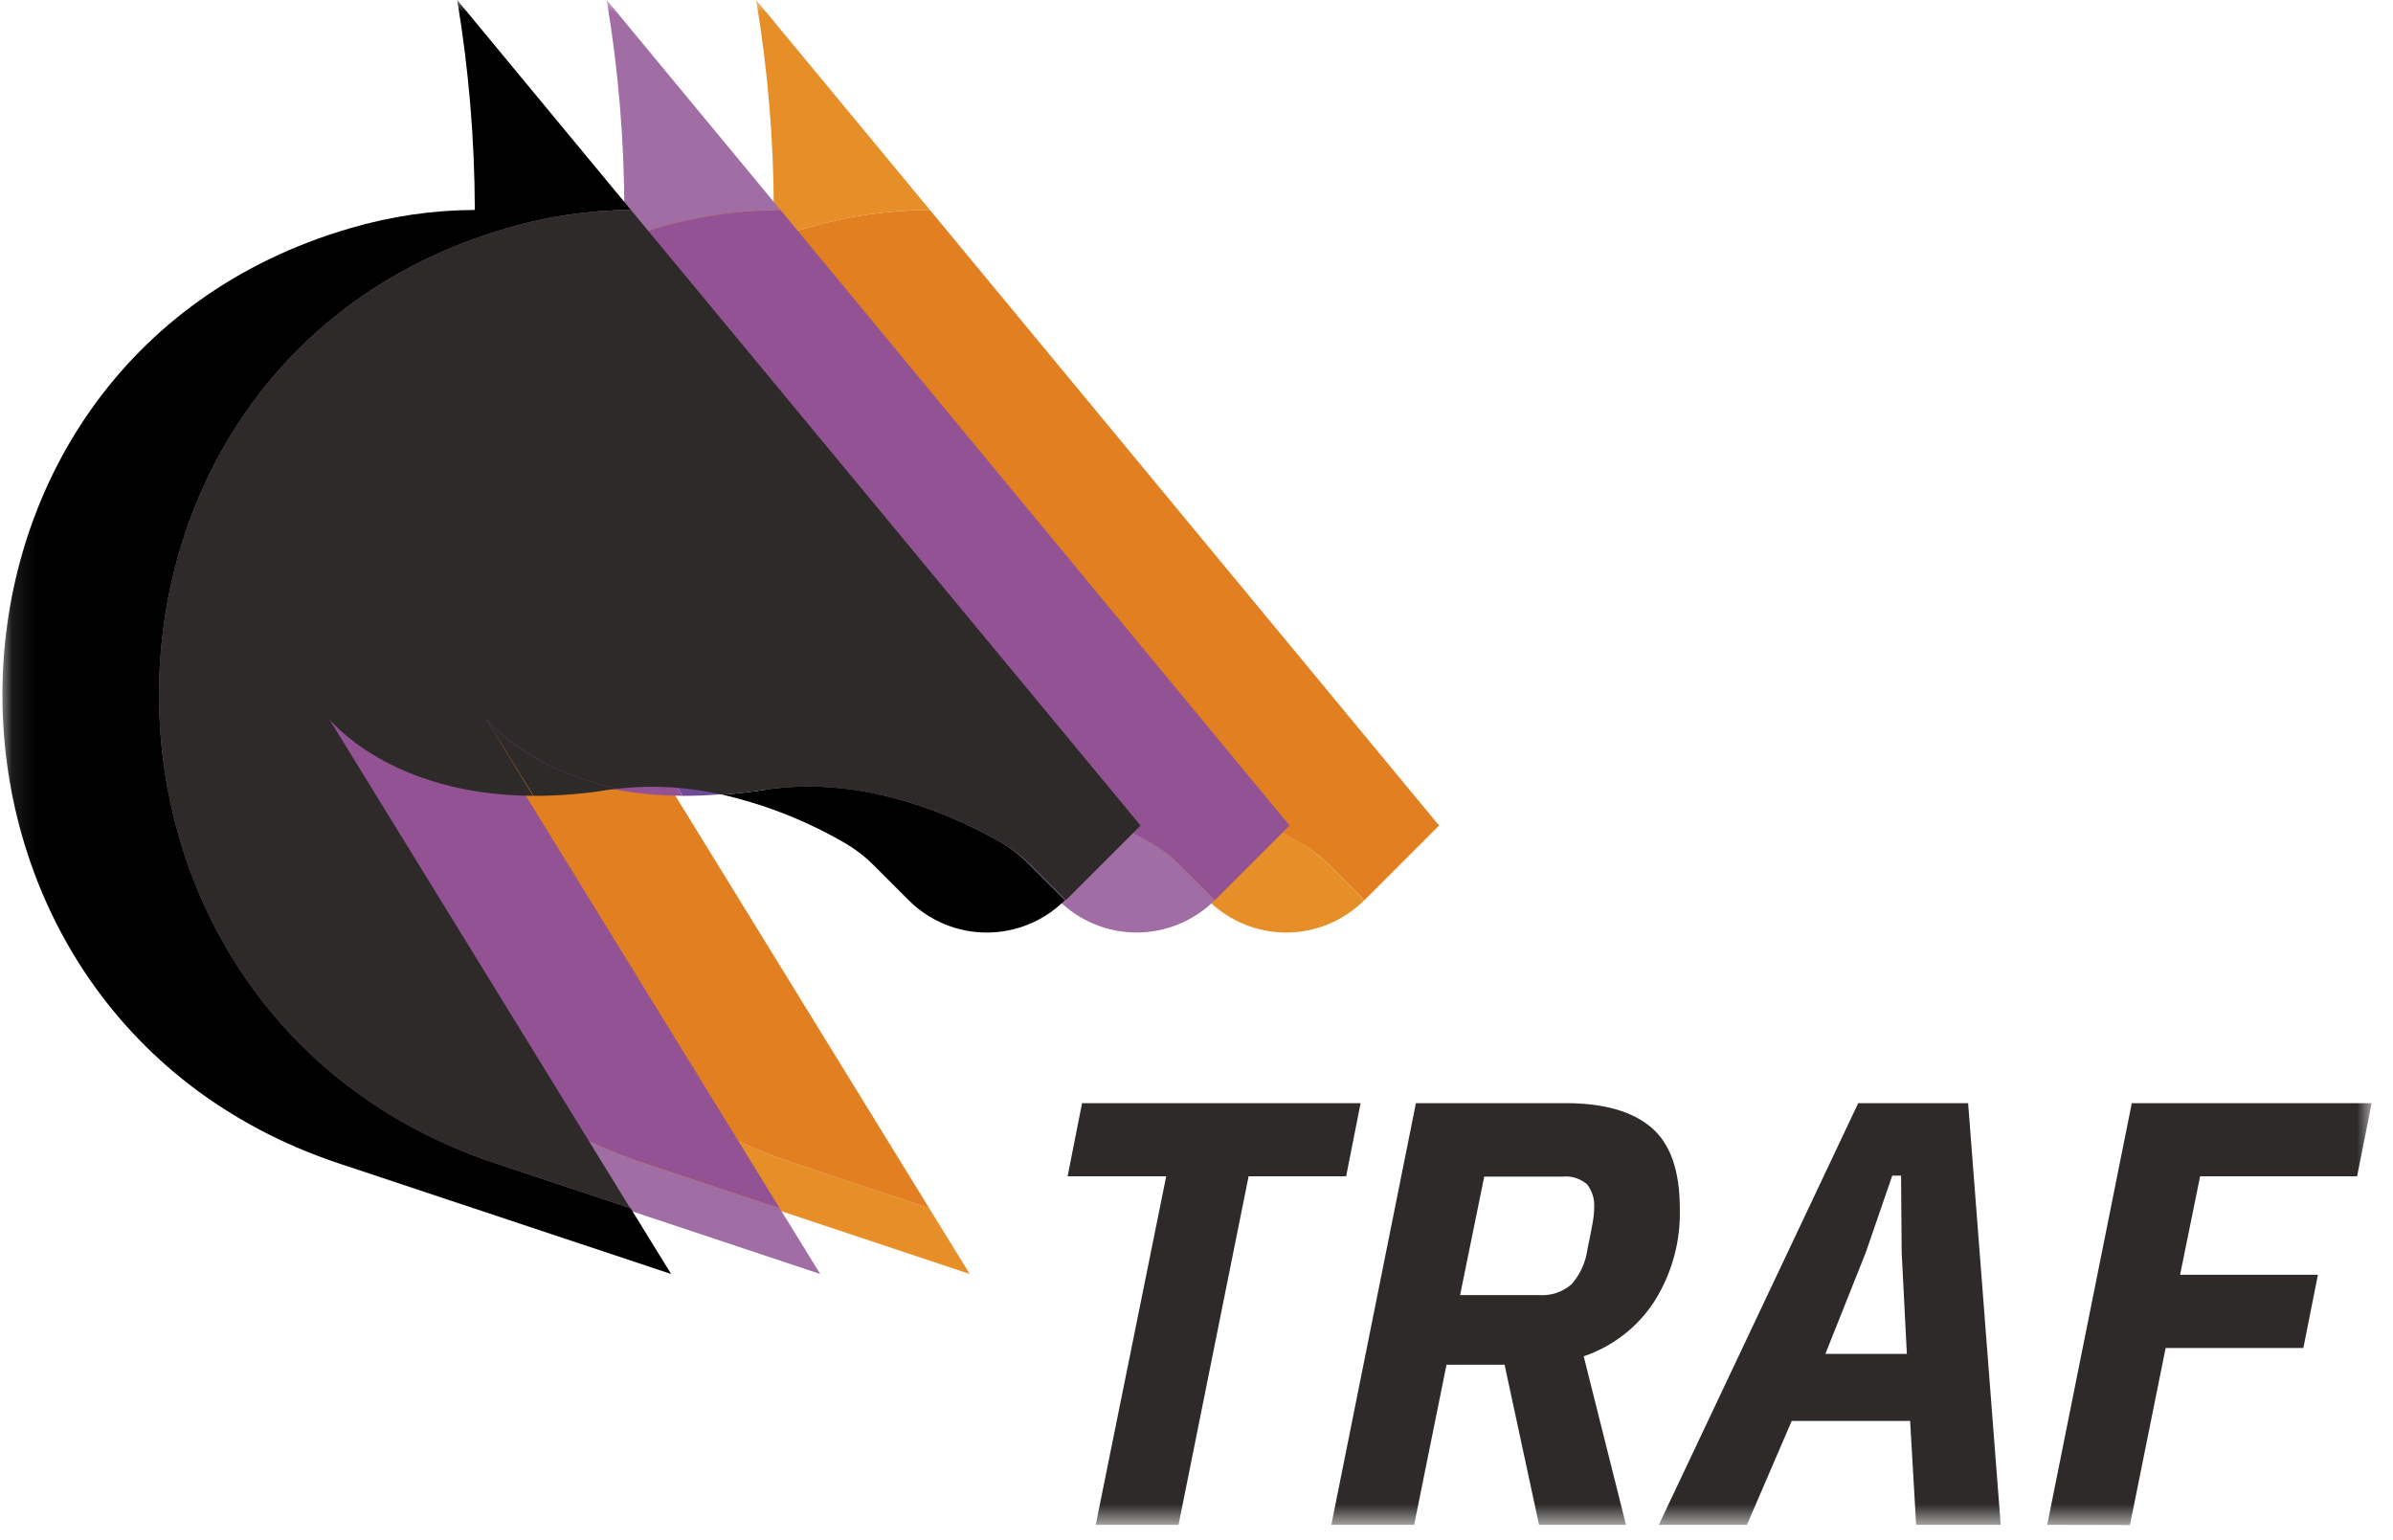 <svg width="101" height="65" viewBox="0 0 101 65" fill="none" xmlns="http://www.w3.org/2000/svg">
<g clip-path="url(#clip0_7508_267)">
<mask id="mask0_7508_267" style="mask-type:luminance" maskUnits="userSpaceOnUse" x="0" y="0" width="101" height="65">
<path d="M100.1 0H0.1V64.362H100.1V0Z" fill="white"/>
</mask>
<g mask="url(#mask0_7508_267)">
<path d="M52.699 49.651L49.742 64.362H46.247L49.222 49.651H45.06L45.67 46.564H57.426L56.816 49.651H52.699Z" fill="#2D2A29"/>
<path d="M59.687 64.362H56.191L59.761 46.564H66.084C67.68 46.564 68.883 46.905 69.691 47.587C70.499 48.269 70.902 49.415 70.899 51.027C70.936 52.41 70.559 53.774 69.817 54.943C69.113 56.024 68.065 56.836 66.842 57.248L68.627 64.362H64.957L63.503 57.605H61.052L59.687 64.362ZM64.964 54.667C65.462 54.701 65.952 54.537 66.329 54.21C66.696 53.792 66.93 53.274 67.002 52.722C67.106 52.231 67.177 51.863 67.222 51.607C67.259 51.402 67.28 51.194 67.285 50.986C67.31 50.631 67.206 50.279 66.991 49.996C66.847 49.871 66.678 49.777 66.496 49.72C66.313 49.663 66.121 49.644 65.931 49.666H62.644L61.625 54.667H64.964Z" fill="#2D2A29"/>
<path d="M80.873 64.362L80.62 59.978H75.622L73.733 64.362H70.014L78.429 46.564H83.067L84.443 64.362H80.873ZM80.263 52.864L80.237 49.625H79.865L78.749 52.864L77.042 57.148H80.482L80.263 52.864Z" fill="#2D2A29"/>
<path d="M86.406 64.362L89.976 46.564H100.099L99.486 49.651H92.859L92.014 53.808H97.831L97.217 56.899H91.404L89.898 64.37L86.406 64.362Z" fill="#2D2A29"/>
<path d="M33.115 30.342L35.116 33.593C36.156 33.595 37.194 33.513 38.221 33.347C38.385 33.321 38.545 33.306 38.705 33.288C34.807 32.481 33.115 30.342 33.115 30.342Z" fill="#F18D1F"/>
<path d="M34.012 9.632C35.713 9.129 37.475 8.87 39.248 8.862L31.915 0C32.404 2.929 32.653 5.893 32.659 8.862C30.88 8.869 29.11 9.128 27.404 9.632C8.032 15.266 7.78 42.73 26.921 49.108L40.929 53.775L39.222 51.004L33.533 49.108C14.392 42.726 14.641 15.266 34.012 9.632Z" fill="#E68E27"/>
<path d="M54.947 35.608C53.359 34.674 49.279 32.633 44.835 33.347C44.233 33.44 43.664 33.503 43.113 33.544C44.95 33.963 46.711 34.659 48.338 35.608C48.763 35.858 49.154 36.162 49.502 36.511L50.99 37.999C51.864 38.872 53.049 39.362 54.285 39.362C55.52 39.362 56.705 38.872 57.58 37.999L56.092 36.511C55.75 36.163 55.365 35.859 54.947 35.608Z" fill="#E68E27"/>
<path d="M39.248 8.862C37.475 8.87 35.712 9.129 34.012 9.632C14.64 15.266 14.391 42.729 33.529 49.107L39.222 51.004L26.507 30.342C26.507 30.342 29.058 33.566 35.116 33.592L33.116 30.342C33.116 30.342 34.808 32.48 38.694 33.287C40.167 33.129 41.656 33.216 43.101 33.544C43.651 33.503 44.217 33.44 44.823 33.347C49.285 32.644 53.346 34.674 54.934 35.608C55.36 35.858 55.751 36.161 56.098 36.511L57.586 37.999L60.739 34.846L39.248 8.862Z" fill="#E27F20"/>
<path d="M26.809 30.342L28.806 33.593C29.847 33.595 30.887 33.513 31.915 33.347C32.078 33.321 32.238 33.306 32.398 33.288C28.501 32.481 26.809 30.342 26.809 30.342Z" fill="#6E4A97"/>
<path d="M27.704 9.632C29.404 9.129 31.167 8.87 32.94 8.862L25.607 0C26.096 2.929 26.345 5.893 26.351 8.862C24.571 8.869 22.802 9.128 21.096 9.632C1.724 15.266 1.471 42.73 20.609 49.108L34.618 53.775L32.911 51.004L27.21 49.108C8.08 42.726 8.333 15.266 27.704 9.632Z" fill="#A06EA5"/>
<path d="M48.638 35.608C47.05 34.674 42.97 32.633 38.523 33.347C37.924 33.44 37.351 33.503 36.801 33.544C38.638 33.963 40.401 34.659 42.029 35.608C42.454 35.858 42.844 36.161 43.19 36.511L44.677 37.999C45.552 38.872 46.737 39.362 47.972 39.362C49.208 39.362 50.393 38.872 51.267 37.999L49.78 36.511C49.439 36.163 49.056 35.859 48.638 35.608Z" fill="#A06EA5"/>
<path d="M32.941 8.862C31.168 8.87 29.405 9.129 27.705 9.632C8.333 15.266 8.08 42.729 27.221 49.107L32.911 51.004L20.196 30.342C20.196 30.342 22.747 33.566 28.805 33.592L26.808 30.342C26.808 30.342 28.501 32.48 32.387 33.287C33.859 33.129 35.346 33.215 36.79 33.544C37.34 33.503 37.906 33.44 38.512 33.347C42.974 32.644 47.039 34.674 48.627 35.608C49.051 35.858 49.441 36.161 49.787 36.511L51.275 37.999L54.428 34.846L32.941 8.862Z" fill="#935293"/>
<path d="M20.516 30.342L22.516 33.593C23.558 33.595 24.597 33.513 25.625 33.347C25.785 33.321 25.945 33.306 26.105 33.288C22.189 32.481 20.516 30.342 20.516 30.342Z" fill="#2D2A29"/>
<path d="M21.394 9.632C23.094 9.129 24.857 8.87 26.63 8.862L19.296 0C19.785 2.929 20.034 5.893 20.04 8.862C18.261 8.869 16.492 9.128 14.785 9.632C-4.586 15.266 -4.835 42.73 14.302 49.108L28.326 53.775L26.619 51.004L20.925 49.108C1.773 42.726 2.022 15.266 21.394 9.632Z" fill="black"/>
<path d="M42.328 35.608C40.739 34.674 36.66 32.633 32.216 33.347C31.613 33.44 31.044 33.503 30.494 33.544C32.324 33.965 34.079 34.66 35.7 35.608C36.125 35.858 36.516 36.162 36.864 36.511L38.352 37.999C39.227 38.872 40.413 39.363 41.649 39.363C42.885 39.363 44.071 38.872 44.946 37.999L43.458 36.511C43.121 36.164 42.741 35.86 42.328 35.608Z" fill="black"/>
<path d="M26.629 8.862C24.856 8.87 23.093 9.129 21.393 9.632C2.021 15.266 1.772 42.729 20.909 49.107L26.603 51.004L13.888 30.342C13.888 30.342 16.424 33.566 22.497 33.592L20.515 30.342C20.515 30.342 22.207 32.48 26.093 33.287C27.566 33.129 29.055 33.216 30.5 33.544C31.051 33.503 31.616 33.44 32.222 33.347C36.685 32.644 40.746 34.674 42.334 35.608C42.759 35.858 43.15 36.161 43.498 36.511L44.985 37.999L48.139 34.846L26.629 8.862Z" fill="#2D2A29"/>
</g>
</g>
<defs>
<clipPath id="clip0_7508_267">
<rect width="101" height="65" fill="white" transform="translate(-0.4)"/>
</clipPath>
</defs>
</svg>
